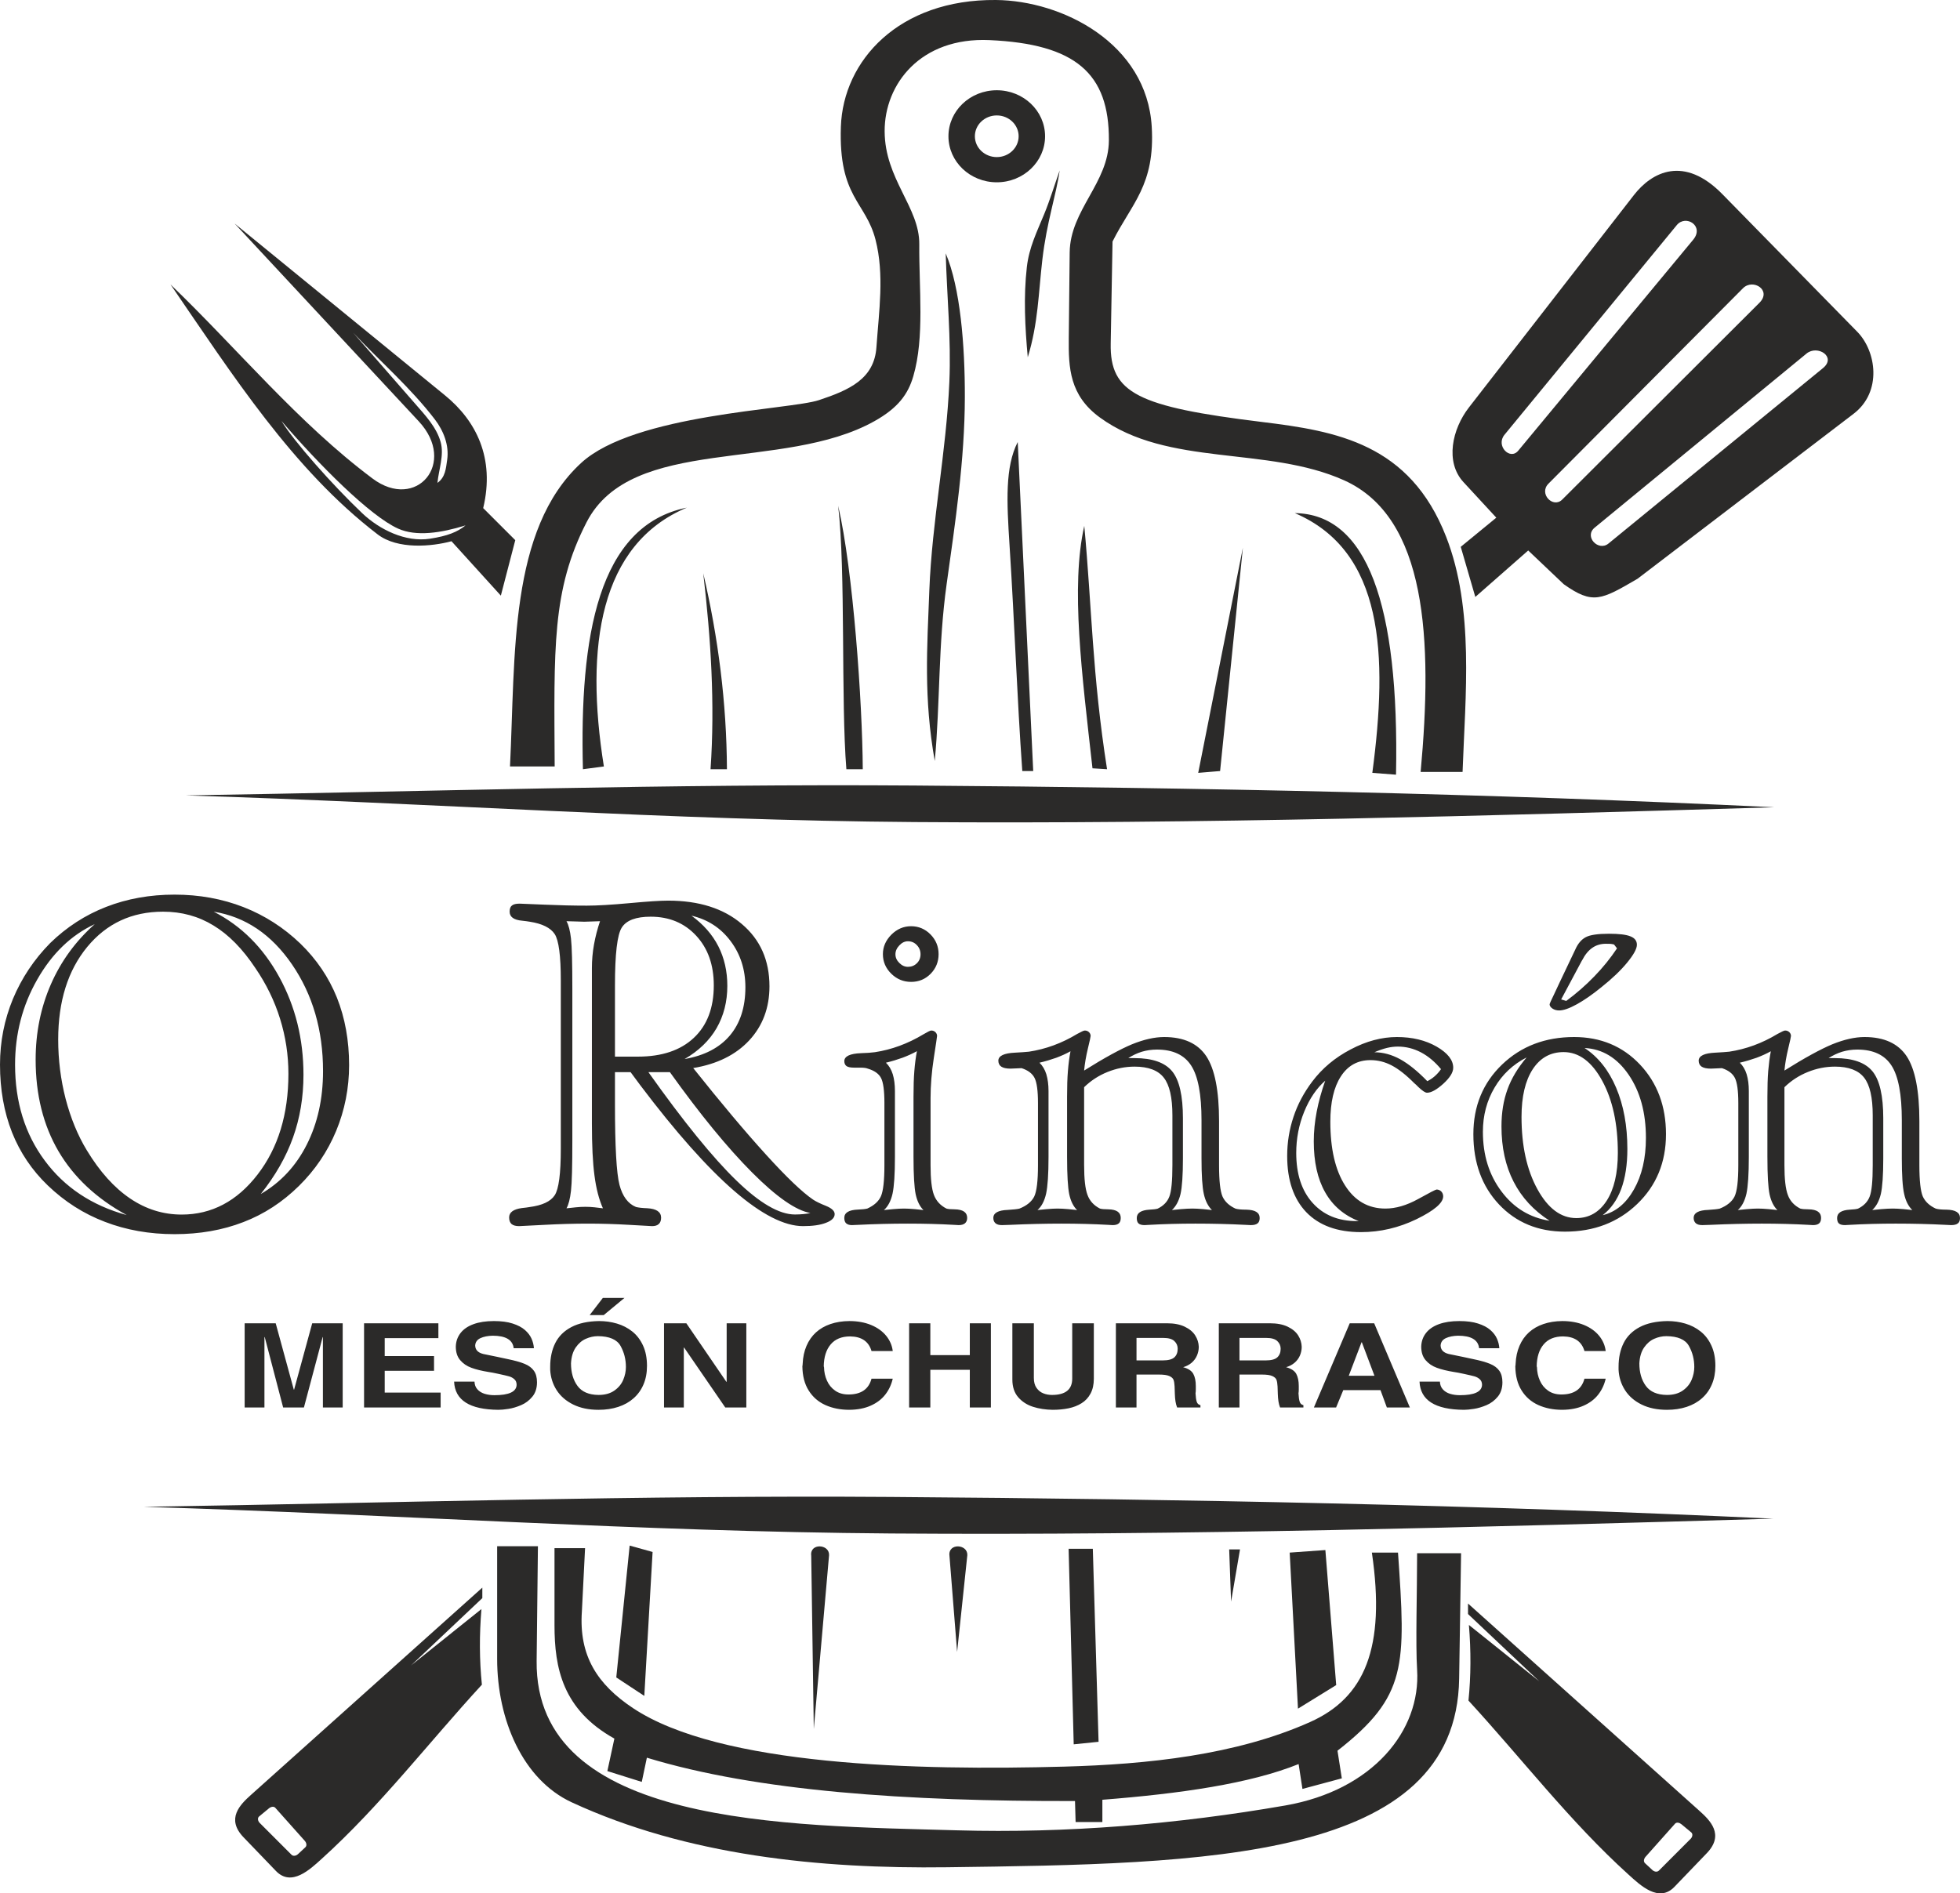 <?xml version="1.0" encoding="UTF-8"?>
<!DOCTYPE svg PUBLIC "-//W3C//DTD SVG 1.1//EN" "http://www.w3.org/Graphics/SVG/1.1/DTD/svg11.dtd">
<!-- Creator: CorelDRAW X8 -->
<svg xmlns="http://www.w3.org/2000/svg" xml:space="preserve" width="107.346mm" height="103.717mm" version="1.1" style="shape-rendering:geometricPrecision; text-rendering:geometricPrecision; image-rendering:optimizeQuality; fill-rule:evenodd; clip-rule:evenodd"
viewBox="0 0 77344 74730"
 xmlns:xlink="http://www.w3.org/1999/xlink">
 <defs>
  <style type="text/css">
   <![CDATA[
    .fil0 {fill:#2B2A29}
   ]]>
  </style>
 </defs>
 <g id="Capa_x0020_1">
  <g id="_2724659313184">
   <g>
    <path class="fil0" d="M56060 30468l1655 0c108,-3034 467,-6419 -648,-9281 -1435,-3682 -4329,-4173 -7266,-4532 -4921,-602 -6006,-1141 -5971,-3094l72 -4028c752,-1503 1684,-2226 1547,-4532 -196,-3295 -3528,-4978 -6151,-5001 -3830,-33 -6027,2391 -6116,5001 -95,2796 979,2948 1367,4460 355,1381 135,2821 36,4244 -86,1249 -1066,1688 -2266,2087 -1160,386 -7284,543 -9388,2482 -2853,2627 -2590,7590 -2806,11978l1763 0c-24,-4664 -117,-6964 1259,-9640 1779,-3462 7753,-1965 11366,-3993 927,-520 1321,-1062 1527,-1769 450,-1542 221,-3469 236,-5209 13,-1461 -1361,-2570 -1367,-4461 -6,-1861 1418,-3719 4137,-3597 3401,153 4727,1318 4712,3957 -9,1680 -1529,2745 -1547,4424l-36 3382c-12,1179 34,2260 1223,3129 2694,1967 6598,1116 9641,2482 3268,1468 3503,6294 3021,11511zm-16726 -26906l0 0c1052,0 1906,813 1906,1816 0,1003 -854,1817 -1906,1817 -1054,0 -1907,-814 -1907,-1817 0,-1003 853,-1816 1907,-1816zm0 994l0 0c476,0 863,368 863,822 0,454 -387,822 -863,822 -477,0 -864,-368 -864,-822 0,-454 387,-822 864,-822zm-15504 25696l0 0 -827 108c-134,-5219 587,-9616 4100,-10324 -3437,1442 -4032,5477 -3273,10216zm3921 -7626l0 0c590,2532 921,5106 935,7734l-647 0c178,-2578 13,-5156 -288,-7734zm5324 -2662l0 0c589,2532 957,7768 971,10396l-647 0c-218,-2686 -23,-7818 -324,-10396zm4244 -9964l0 0c576,1355 760,3629 755,5684 -5,2464 -377,4933 -719,7374 -336,2400 -252,4652 -468,6978 -443,-2494 -301,-4485 -215,-6726 106,-2754 672,-5484 791,-8238 73,-1689 -96,-3381 -144,-5072zm4497 -3273l0 0c-139,983 -509,2020 -684,3525 -155,1334 -163,2506 -575,3849 -108,-1175 -171,-2389 -36,-3561 88,-773 387,-1367 683,-2087 232,-564 408,-1151 612,-1726zm-1655 10719l0 0 611 12986c-143,0 -287,0 -431,0 -207,-2901 -304,-5810 -504,-8921 -110,-1710 -180,-3081 324,-4065zm2626 3310l0 0c300,3201 312,5863 899,9604l-575 -36c-420,-3751 -865,-7163 -324,-9568zm6259 863l0 0 -899 8813 -864 72 1763 -8885zm2050 -1367l0 0c2839,37 4127,3572 3993,10324l-935 -72c620,-4676 454,-8748 -3058,-10252z"/>
    <path class="fil0" d="M58218 23561l-575 -1978 1403 -1151 -1295 -1403c-734,-795 -448,-2095 216,-2949l6510 -8382c714,-918 1982,-1573 3489,-36l5324 5432c756,771 988,2373 -144,3237l-8525 6511c-1438,839 -1762,1031 -2914,216l-1402 -1331 -2087 1834zm1693 -5772l0 0 6905 -8328c450,-544 -293,-1008 -648,-576l-6798 8274c-357,433 215,1022 541,630zm1736 1929l0 0 7782 -7767c500,-498 -254,-971 -648,-575l-7675 7712c-396,398 180,990 541,630zm1824 1736l0 0 8466 -6925c546,-446 -216,-930 -648,-575l-8360 6870c-433,357 148,953 542,630z"/>
    <path class="fil0" d="M20333 21320l-569 2189 -1948 -2147c-772,209 -2120,338 -2914,-270 -3343,-2560 -5722,-6292 -8175,-9866 2659,2554 5024,5454 7976,7663 1729,1293 3349,-618 1820,-2261l-7265 -7805 8302 6782c1219,995 1981,2465 1507,4450l1266 1265zm-6398 -8189l0 0 2445 2801c400,458 849,934 1010,1521 141,514 -76,1075 -128,1606 315,-224 334,-571 384,-910 84,-573 -143,-1147 -484,-1592 -953,-1245 -2151,-2284 -3227,-3426zm4436 7606l0 0c-981,303 -1945,447 -2659,128 -1112,-498 -3126,-2525 -4606,-4251 491,809 2016,2529 3184,3639 686,652 1713,1157 2673,1010 699,-108 1089,-266 1408,-526z"/>
    <path class="fil0" d="M7328 31394c9636,-156 19116,-461 28753,-390 11264,84 22637,312 33936,858 -11312,338 -22780,667 -33936,584 -9744,-72 -19013,-753 -28753,-1052z"/>
    <path class="fil0" d="M5668 59473c9885,-156 19609,-462 29494,-390 11555,84 23220,312 34811,857 -11604,338 -23367,668 -34811,585 -9995,-73 -19503,-754 -29494,-1052z"/>
    <path class="fil0" d="M19033 63076l0 -414 -9129 8180c-422,378 -999,941 -294,1674l1278 1329c615,640 1348,-64 1811,-483 2307,-2086 4211,-4579 6317,-6869 -100,-971 -102,-1967 -18,-2985l-2778 2226 2813 -2658zm-8168 8278l0 0 1162 1303c66,74 93,188 21,255l-292 271c-72,67 -185,91 -254,21l-1255 -1256c-70,-70 -98,-191 -21,-255l385 -318c76,-63 189,-94 254,-21z"/>
    <path class="fil0" d="M57930 63704l0 -414 9129 8180c422,377 999,940 294,1673l-1277 1329c-615,640 -1349,-64 -1812,-483 -2307,-2086 -4211,-4579 -6316,-6868 99,-972 101,-1968 17,-2986l2778 2226 -2813 -2657zm8168 8277l0 0 -1161 1304c-66,74 -94,187 -22,254l292 271c72,67 185,91 255,21l1254 -1256c70,-70 98,-191 21,-254l-385 -319c-76,-63 -188,-94 -254,-21z"/>
    <path class="fil0" d="M21227 61028l-1609 0 0 4450c0,2402 1013,4764 2941,5657 4546,2105 9799,2630 14808,2564 10207,-133 20104,-250 20213,-7441l76 -4953 -1735 0c0,1533 -64,3586 0,4601 151,2388 -1735,4751 -5204,5355 -4245,738 -8640,1103 -12948,980 -6754,-192 -16665,-163 -16593,-6688l51 -4525z"/>
    <path class="fil0" d="M23087 61104l-1206 0 0 3042c0,1686 318,3335 2363,4475l-277 1282 1358 427 201 -955c4348,1325 10266,1726 16895,1710l24 829 1056 0 0 -879c3068,-241 5817,-632 7744,-1409l151 981 1554 -417 -171 -1091c2757,-2154 2698,-3353 2388,-7819l-1031 0c553,3771 -290,5727 -2438,6687 -2923,1307 -6437,1671 -9705,1760 -5759,158 -13586,-22 -17020,-2313 -1389,-926 -2137,-2050 -2011,-3821l125 -2489z"/>
    <polygon class="fil0" points="25752,61255 24847,61003 24319,66207 25425,66936 "/>
    <path class="fil0" d="M32716 61380c17,-444 -771,-486 -704,25l101 6838 603 -6863z"/>
    <path class="fil0" d="M38172 61380c17,-444 -771,-486 -705,25l302 3797 403 -3822z"/>
    <polygon class="fil0" points="43124,61129 42169,61129 42370,68847 43351,68747 "/>
    <polygon class="fil0" points="52301,61179 50893,61280 51220,67439 52728,66509 "/>
    <polygon class="fil0" points="48932,61154 48505,61154 48580,63215 "/>
    <path class="fil0" d="M9654 55552l0 -3323 1225 0 715 2620 11 0 715 -2620 1203 0 0 3323 -781 0 0 -2782 -11 8 -738 2774 -820 0 -727 -2782 -11 8 0 2774 -781 0zm4712 0l0 0 0 -3323 2933 0 0 587 -2118 0 0 707 1946 0 0 582 -1946 0 0 860 2207 0 0 587 -3022 0zm3553 -1021l0 0 805 0c4,123 42,225 115,305 72,81 167,140 283,176 118,36 247,55 388,55 575,0 867,-136 876,-408 0,-94 -29,-168 -89,-221 -60,-55 -131,-92 -211,-115 -79,-22 -220,-55 -420,-98 -165,-36 -292,-61 -383,-73 -271,-44 -498,-99 -682,-167 -184,-67 -331,-169 -445,-304 -114,-135 -170,-313 -170,-532 6,-204 68,-381 186,-534 117,-152 287,-269 511,-351 223,-82 492,-123 805,-123 292,0 540,32 742,98 203,65 365,150 484,255 120,105 207,220 262,345 54,125 85,249 92,374l-798 0c-36,-329 -313,-494 -832,-494 -190,5 -350,37 -478,95 -129,60 -198,154 -209,284 0,174 105,288 317,342 200,41 390,80 565,116 177,36 305,63 387,83 291,59 519,123 682,191 164,67 286,159 367,275 81,114 121,265 121,453 0,229 -61,419 -183,567 -122,148 -269,260 -445,335 -175,73 -341,124 -499,147 -157,25 -289,37 -397,37 -1134,-9 -1716,-381 -1747,-1113zm3792 -467l0 0 0 -120c0,-356 67,-668 201,-936 134,-267 345,-477 634,-629 288,-152 653,-231 1094,-238 246,0 481,33 707,100 224,66 425,170 604,312 178,142 319,327 424,555 104,227 156,495 156,803 0,270 -45,513 -136,727 -90,215 -221,398 -390,548 -169,151 -371,265 -607,342 -236,78 -495,116 -780,116 -383,0 -717,-70 -999,-209 -283,-140 -501,-329 -655,-569 -153,-240 -237,-507 -253,-802zm821 -254l0 0c0,359 85,656 256,890 170,233 447,353 829,357 255,0 462,-57 625,-171 163,-114 280,-256 351,-424 71,-169 106,-339 106,-509 0,-300 -70,-576 -211,-830 -141,-253 -439,-382 -892,-386 -163,0 -321,35 -478,104 -156,68 -290,184 -401,345 -109,160 -171,368 -185,624zm2112 -2584l0 0 -820 679 -555 0 521 -679 854 0zm1559 4326l0 0 0 -3323 881 0 1580 2311 11 0 0 -2311 776 0 0 3323 -831 0 -1625 -2366 -11 0 0 2366 -781 0zm5471 -1724l0 0c11,-263 62,-500 152,-709 90,-209 214,-386 372,-530 159,-144 349,-254 572,-330 224,-76 471,-116 745,-118 322,0 609,52 859,155 250,104 448,246 595,426 147,181 233,381 260,602l-838 0c-111,-378 -392,-571 -843,-577 -334,0 -590,104 -767,314 -178,209 -270,501 -275,872 7,7 11,17 11,29 4,190 42,366 115,529 72,164 180,296 324,397 143,101 319,151 526,151 497,0 799,-208 909,-624l838 0c-54,236 -152,446 -296,630 -143,184 -335,329 -574,435 -239,107 -520,161 -844,164 -352,0 -667,-63 -945,-188 -278,-126 -498,-317 -659,-575 -162,-257 -244,-576 -248,-956 7,-28 11,-60 11,-97zm4201 1724l0 0 0 -3323 837 0 0 1257 1558 0 0 -1257 832 0 0 3323 -832 0 0 -1488 -1558 0 0 1488 -837 0zm4074 -1100l0 0 0 -2223 848 0 0 2158c0,161 35,292 106,393 72,101 160,172 268,214 108,43 222,63 341,63 532,0 799,-214 799,-643l0 -2185 853 0 0 2185c0,232 -43,428 -130,589 -86,162 -204,289 -354,381 -148,93 -319,160 -513,200 -193,40 -402,60 -628,60 -279,-4 -538,-43 -775,-119 -239,-76 -433,-203 -586,-379 -152,-177 -229,-408 -229,-694zm4085 1100l0 0 0 -3323 2023 0c274,0 504,44 691,133 187,89 326,203 415,344 90,141 137,292 142,452 0,121 -25,236 -72,345 -47,109 -117,203 -210,284 -94,79 -204,138 -335,175 203,55 337,143 402,265 66,122 98,281 98,475l0 138c0,65 -3,116 -11,153 8,146 23,257 47,332 24,75 73,119 147,135l0 92 -920 0c-30,-72 -51,-153 -65,-243 -14,-91 -22,-188 -25,-292 -3,-103 -6,-202 -10,-297 -6,-112 -19,-199 -42,-260 -24,-61 -79,-110 -166,-149 -87,-39 -223,-58 -407,-58l-888 0 0 1299 -814 0zm814 -1858l0 0 1036 0c218,0 372,-41 459,-122 87,-81 130,-194 130,-339 0,-118 -43,-218 -131,-302 -88,-83 -232,-124 -435,-124l-1059 0 0 887zm3248 1858l0 0 0 -3323 2024 0c273,0 504,44 691,133 187,89 325,203 415,344 89,141 136,292 141,452 0,121 -24,236 -71,345 -47,109 -117,203 -211,284 -93,79 -204,138 -334,175 202,55 336,143 402,265 65,122 98,281 98,475l0 138c0,65 -4,116 -11,153 7,146 23,257 47,332 24,75 73,119 147,135l0 92 -921 0c-29,-72 -50,-153 -64,-243 -14,-91 -22,-188 -25,-292 -3,-103 -7,-202 -10,-297 -6,-112 -20,-199 -43,-260 -23,-61 -78,-110 -165,-149 -87,-39 -223,-58 -407,-58l-888 0 0 1299 -815 0zm815 -1858l0 0 1036 0c218,0 372,-41 458,-122 87,-81 131,-194 131,-339 0,-118 -44,-218 -132,-302 -88,-83 -231,-124 -434,-124l-1059 0 0 887zm2937 1858l0 0 1414 -3323 965 0 1408 3323 -908 0 -251 -684 -1469 0 -283 684 -876 0zm1880 -2574l0 0 -504 1322 1014 0 -498 -1322 -12 0zm2288 1553l0 0 805 0c4,123 42,225 115,305 72,81 167,140 283,176 118,36 247,55 388,55 575,0 867,-136 876,-408 0,-94 -30,-168 -89,-221 -60,-55 -131,-92 -211,-115 -80,-22 -220,-55 -420,-98 -165,-36 -292,-61 -383,-73 -270,-44 -498,-99 -682,-167 -184,-67 -332,-169 -445,-304 -114,-135 -170,-313 -170,-532 6,-204 68,-381 186,-534 117,-152 287,-269 510,-351 224,-82 493,-123 806,-123 292,0 540,32 742,98 203,65 365,150 484,255 120,105 207,220 262,345 54,125 85,249 92,374l-798 0c-36,-329 -313,-494 -832,-494 -190,5 -350,37 -478,95 -129,60 -198,154 -209,284 0,174 105,288 317,342 200,41 390,80 565,116 177,36 305,63 387,83 292,59 519,123 682,191 164,67 286,159 367,275 81,114 121,265 121,453 0,229 -61,419 -183,567 -122,148 -270,260 -445,335 -175,73 -341,124 -499,147 -157,25 -289,37 -397,37 -1134,-9 -1716,-381 -1747,-1113zm3792 -703l0 0c11,-263 62,-500 153,-709 89,-209 213,-386 371,-530 159,-144 349,-254 572,-330 224,-76 471,-116 745,-118 322,0 608,52 859,155 250,104 448,246 595,426 147,181 233,381 260,602l-838 0c-111,-378 -392,-571 -843,-577 -334,0 -590,104 -767,314 -178,209 -270,501 -275,872 7,7 11,17 11,29 4,190 42,366 115,529 72,164 180,296 324,397 143,101 318,151 526,151 497,0 799,-208 909,-624l838 0c-54,236 -152,446 -296,630 -143,184 -335,329 -574,435 -239,107 -520,161 -844,164 -353,0 -667,-63 -945,-188 -278,-126 -498,-317 -659,-575 -162,-257 -244,-576 -248,-956 7,-28 11,-60 11,-97zm4063 236l0 0 0 -120c0,-356 66,-668 200,-936 134,-267 346,-477 634,-629 288,-152 654,-231 1095,-238 246,0 480,33 706,100 224,66 426,170 604,312 178,142 320,327 424,555 105,227 157,495 157,803 0,270 -46,513 -137,727 -90,215 -220,398 -390,548 -168,151 -371,265 -606,342 -236,78 -495,116 -780,116 -383,0 -717,-70 -1000,-209 -283,-140 -501,-329 -654,-569 -153,-240 -238,-507 -253,-802zm820 -254l0 0c0,359 85,656 256,890 171,233 448,353 830,357 254,0 462,-57 625,-171 163,-114 280,-256 351,-424 71,-169 106,-339 106,-509 0,-300 -70,-576 -212,-830 -141,-253 -438,-382 -891,-386 -163,0 -322,35 -478,104 -156,68 -290,184 -401,345 -110,160 -172,368 -186,624z"/>
    <path class="fil0" d="M10289 47127c789,-459 1393,-1109 1818,-1953 426,-844 640,-1811 640,-2900 0,-1616 -409,-3019 -1224,-4209 -814,-1188 -1844,-1881 -3091,-2082 1086,554 1947,1412 2587,2577 636,1161 956,2447 956,3859 0,884 -138,1709 -412,2475 -274,768 -699,1511 -1274,2233zm-5288 831l0 0c-1191,-650 -2088,-1491 -2692,-2517 -603,-1029 -903,-2237 -903,-3619 0,-1065 201,-2055 600,-2969 399,-914 976,-1705 1732,-2378 -931,432 -1686,1161 -2270,2187 -584,1023 -874,2144 -874,3361 0,1468 389,2732 1171,3784 779,1053 1857,1772 3236,2151zm2168 -20l0 0c-730,0 -1409,-211 -2036,-636 -630,-426 -1197,-1059 -1705,-1897 -363,-597 -640,-1277 -838,-2032 -195,-759 -294,-1541 -294,-2346 0,-1508 383,-2725 1145,-3652 765,-927 1761,-1392 2992,-1392 736,0 1399,181 1996,548 597,362 1145,920 1646,1675 432,631 759,1300 977,2006 220,706 329,1429 329,2168 0,1600 -405,2926 -1217,3978 -811,1052 -1811,1580 -2995,1580zm-281 773l0 0c-993,0 -1907,-162 -2748,-486 -841,-319 -1593,-801 -2256,-1438 -624,-600 -1095,-1300 -1412,-2098 -313,-798 -472,-1689 -472,-2669 0,-910 172,-1775 511,-2596 344,-822 832,-1554 1468,-2201 647,-630 1383,-1108 2207,-1428 828,-323 1729,-485 2702,-485 973,0 1881,165 2719,492 841,329 1590,811 2246,1441 640,621 1119,1330 1442,2131 320,805 481,1693 481,2666 0,907 -171,1775 -511,2596 -343,822 -831,1544 -1468,2171 -647,637 -1376,1115 -2194,1428 -818,317 -1722,476 -2715,476zm20127 -6912l0 0c782,-135 1376,-445 1785,-927 409,-485 614,-1118 614,-1907 0,-696 -195,-1303 -584,-1821 -390,-521 -904,-854 -1544,-1003 472,343 825,746 1062,1211 234,462 353,983 353,1557 0,624 -142,1181 -425,1673 -284,488 -703,894 -1261,1217zm-2748 -95l0 0 0 -2811c0,-1241 89,-2003 271,-2286 181,-284 561,-426 1138,-426 736,0 1333,251 1795,749 465,501 696,1154 696,1963 0,887 -264,1580 -789,2071 -524,492 -1260,740 -2204,740l-907 0zm2168 613l0 0 -848 0c1386,1953 2543,3378 3467,4272 924,898 1696,1346 2316,1346 115,0 228,-6 333,-16 106,-10 198,-23 277,-43 -567,-96 -1336,-630 -2302,-1600 -967,-970 -2049,-2290 -3243,-3959zm-2168 0l0 0 0 1267c0,1663 60,2725 178,3180 119,455 337,746 650,874 103,27 251,43 446,50 359,20 541,142 547,366 0,115 -29,201 -92,257 -59,56 -149,83 -264,83 -33,0 -330,-17 -894,-50 -564,-33 -1108,-49 -1636,-49 -548,0 -1125,16 -1729,49 -607,33 -934,50 -986,50 -136,0 -235,-27 -301,-83 -62,-56 -95,-142 -95,-260 0,-201 168,-324 501,-370 129,-13 231,-26 300,-39 502,-66 835,-218 997,-466 161,-244 241,-854 241,-1834l0 -6644c0,-973 -80,-1583 -241,-1831 -162,-247 -492,-412 -987,-488 -75,-13 -178,-27 -300,-40 -326,-29 -491,-148 -491,-356 0,-116 29,-198 92,-244 59,-50 162,-73 303,-73 60,0 383,13 977,40 594,26 1151,39 1672,39 406,0 967,-33 1680,-98 716,-67 1227,-100 1527,-100 1218,0 2191,307 2913,924 726,614 1089,1432 1089,2458 0,848 -267,1560 -799,2134 -531,571 -1270,937 -2210,1092 1115,1399 2075,2541 2883,3428 806,887 1422,1475 1848,1765 109,73 277,155 508,247 228,93 343,202 343,324 0,141 -112,257 -340,343 -224,89 -528,132 -907,132 -1481,0 -3622,-1851 -6420,-5556 -168,-231 -297,-406 -386,-521l-617 0zm-910 2029l0 0 0 -6140c0,-303 26,-610 82,-923 56,-314 136,-620 238,-924 -60,0 -155,3 -294,10 -138,7 -247,10 -327,10 -69,0 -184,-3 -342,-10 -156,-7 -278,-10 -360,-10 82,142 142,370 178,686 36,317 53,980 53,1990l0 5987c0,1000 -17,1660 -53,1976 -36,320 -96,551 -178,693 122,-13 247,-26 376,-40 129,-13 251,-19 366,-19 122,0 244,6 363,19 119,14 231,27 333,40 -155,-350 -267,-778 -333,-1290 -69,-514 -102,-1197 -102,-2055zm11483 -6687l0 0c0,-290 113,-544 334,-769 224,-221 481,-333 778,-333 297,0 554,109 766,323 214,218 320,479 320,779 0,303 -106,564 -314,775 -211,215 -468,320 -772,320 -304,0 -564,-109 -782,-323 -221,-218 -330,-475 -330,-772zm495 6l0 0c0,129 53,245 155,343 102,103 215,152 337,152 139,0 257,-46 353,-141 96,-93 145,-212 145,-354 0,-141 -49,-263 -145,-362 -96,-103 -214,-152 -353,-152 -122,0 -235,53 -337,162 -102,105 -155,224 -155,352zm-435 5873l0 0c0,-495 -46,-825 -135,-993 -89,-169 -264,-291 -522,-367 -33,-13 -72,-23 -115,-29 -46,-7 -109,-10 -195,-10l-221 0c-148,0 -251,-20 -310,-63 -56,-43 -85,-109 -85,-198 6,-188 224,-293 656,-310 228,-6 409,-20 551,-39 656,-99 1299,-334 1923,-710 162,-95 261,-145 300,-145 63,0 119,20 165,63 43,43 66,92 66,152 0,23 -43,313 -129,870 -85,555 -128,1083 -128,1587l0 2646c0,541 43,930 132,1168 89,237 254,419 495,541 62,20 171,30 326,30 327,6 492,119 492,339 0,93 -30,162 -86,212 -59,49 -142,72 -251,72 -19,0 -79,-3 -175,-10 -580,-33 -1187,-49 -1827,-49 -650,0 -1306,16 -1970,49 -135,7 -214,10 -240,10 -96,0 -172,-23 -225,-69 -49,-43 -75,-116 -75,-215 0,-207 181,-316 540,-329 165,-7 291,-20 367,-40 270,-122 452,-287 541,-492 89,-207 135,-613 135,-1217l0 -2454zm1148 2124l0 0 0 -2375c0,-399 10,-739 33,-1019 23,-281 56,-542 102,-779 -175,96 -363,182 -564,257 -204,73 -422,142 -660,198 122,116 211,267 271,456 56,184 85,409 85,666l0 2596c0,683 -32,1168 -95,1455 -66,287 -178,502 -340,643 59,-6 178,-19 356,-36 182,-16 324,-23 436,-23 109,0 251,7 432,23 178,17 294,30 337,36 -146,-141 -248,-350 -307,-620 -56,-270 -86,-762 -86,-1478zm11365 59l0 0 0 -1507c0,-1016 -135,-1735 -406,-2154 -271,-423 -722,-634 -1353,-634 -211,0 -412,30 -600,86 -184,59 -363,142 -531,251l250 0c703,0 1198,175 1482,521 284,346 425,967 425,1854l0 1583c0,664 -33,1132 -95,1406 -66,274 -178,485 -340,633 53,-6 168,-19 353,-36 181,-16 337,-23 459,-23 108,0 254,7 432,23 181,17 293,30 336,36 -151,-148 -260,-359 -320,-633 -62,-274 -92,-742 -92,-1406zm-5305 -59l0 0 0 -2375c0,-396 10,-736 33,-1016 23,-281 56,-538 102,-779 -174,99 -363,182 -564,258 -204,72 -422,138 -660,194 122,119 212,267 271,456 56,188 86,409 86,666l0 2596c0,683 -33,1168 -96,1455 -66,287 -178,502 -340,643 60,-6 178,-19 356,-36 182,-16 327,-23 436,-23 109,0 254,7 432,23 182,17 294,30 340,36 -148,-141 -251,-350 -310,-620 -56,-270 -86,-762 -86,-1478zm673 330l0 0c0,541 43,930 132,1168 86,237 251,419 492,541 66,20 175,30 329,30 327,6 492,119 492,339 0,99 -26,172 -76,215 -53,46 -132,69 -244,69 -20,0 -76,-3 -172,-10 -593,-33 -1210,-49 -1847,-49 -633,0 -1310,16 -2032,49 -165,7 -274,10 -317,10 -112,0 -195,-23 -254,-72 -56,-50 -86,-119 -86,-208 0,-201 192,-307 571,-320 214,-13 366,-30 455,-50 291,-115 485,-274 588,-478 98,-205 148,-614 148,-1234l0 -2454c0,-489 -46,-819 -135,-993 -89,-175 -261,-304 -512,-386 -52,0 -125,3 -221,10 -99,6 -168,9 -214,9 -165,0 -287,-26 -366,-79 -76,-49 -116,-132 -116,-240 7,-188 225,-291 657,-311 237,-13 422,-26 551,-39 656,-99 1293,-330 1903,-700 162,-89 261,-135 300,-135 63,0 119,20 165,63 43,43 66,92 66,152 0,29 -36,198 -109,498 -72,300 -122,590 -148,867 799,-501 1432,-847 1894,-1039 465,-188 887,-284 1266,-284 772,0 1327,254 1663,759 333,505 502,1359 502,2564l0 1738c0,614 46,1023 135,1231 92,204 264,366 515,481 92,27 231,40 419,40 356,7 534,115 534,330 0,95 -26,168 -82,211 -57,46 -142,69 -268,69 -23,0 -95,-3 -211,-10 -646,-33 -1303,-49 -1976,-49 -630,0 -1237,16 -1818,49 -105,7 -165,10 -185,10 -108,0 -187,-20 -237,-63 -50,-42 -73,-115 -73,-217 0,-201 169,-310 505,-330 149,-7 254,-20 320,-40 225,-109 380,-267 459,-472 82,-207 122,-620 122,-1240l0 -1970c0,-702 -112,-1197 -340,-1487 -224,-290 -610,-436 -1152,-436 -362,0 -718,70 -1068,211 -353,142 -660,344 -924,601l0 3081zm10837 2204l0 0c-587,-231 -1029,-610 -1326,-1138 -300,-528 -449,-1198 -449,-2009 0,-386 40,-779 116,-1175 76,-396 188,-801 336,-1220 -339,297 -616,702 -828,1220 -211,518 -316,1062 -316,1630 0,834 214,1494 646,1973 429,478 1010,719 1742,719l79 0zm86 435l0 0c-934,0 -1653,-264 -2158,-788 -501,-525 -752,-1264 -752,-2217 0,-535 83,-1046 248,-1541 161,-491 409,-956 739,-1395 392,-521 897,-947 1517,-1270 617,-327 1228,-489 1825,-489 607,0 1128,126 1567,377 438,254 656,531 656,834 0,185 -132,396 -393,634 -260,234 -475,353 -640,353 -72,0 -187,-76 -349,-231 -56,-60 -109,-109 -155,-146 -320,-323 -617,-557 -888,-699 -270,-142 -551,-211 -841,-211 -501,0 -891,214 -1168,643 -277,426 -415,1023 -415,1788 0,1069 194,1907 580,2514 386,610 917,914 1594,914 406,0 834,-125 1290,-376 451,-251 696,-376 729,-376 69,0 132,26 184,76 50,52 76,119 76,194 0,258 -350,558 -1052,901 -703,340 -1435,511 -2194,511zm531 -7099l0 0c343,0 680,92 1016,274 333,184 693,475 1072,867 96,-46 192,-108 288,-191 98,-86 181,-178 253,-284 -240,-290 -504,-511 -792,-663 -290,-151 -593,-227 -910,-227 -135,0 -277,16 -429,52 -152,37 -316,93 -498,172zm9010 6429l0 0c511,-121 920,-461 1233,-1016 314,-554 472,-1233 472,-2032 0,-999 -228,-1831 -683,-2497 -455,-663 -1032,-1016 -1738,-1052 537,353 953,877 1247,1570 293,693 442,1498 442,2415 0,620 -83,1148 -244,1583 -162,433 -406,779 -729,1029zm-2095 222l0 0c-630,-406 -1105,-921 -1422,-1544 -320,-624 -478,-1350 -478,-2181 0,-544 79,-1029 237,-1461 155,-432 409,-852 755,-1261 -534,274 -956,667 -1263,1188 -307,518 -462,1102 -462,1745 0,924 245,1709 733,2356 485,650 1121,1035 1900,1158zm1052 -106l0 0c-604,0 -1115,-379 -1534,-1141 -419,-762 -627,-1713 -627,-2857 0,-799 149,-1425 442,-1877 297,-452 703,-677 1218,-677 603,0 1112,376 1524,1132 412,755 617,1706 617,2847 0,805 -149,1435 -442,1890 -297,456 -696,683 -1198,683zm3540 -3312l0 0c0,1108 -379,2029 -1135,2755 -759,729 -1709,1092 -2850,1092 -1063,0 -1930,-360 -2606,-1076 -674,-719 -1010,-1643 -1010,-2771 0,-1105 376,-2022 1132,-2748 755,-723 1702,-1086 2843,-1086 1049,0 1917,363 2600,1086 683,726 1026,1643 1026,2748zm-4137 -5318l0 0 201 59c403,-297 772,-620 1109,-970 340,-349 636,-719 894,-1105l-116 -152c-49,-13 -99,-23 -145,-26 -43,-3 -105,-3 -181,-3 -403,0 -709,214 -931,646l-19 30 -812 1521zm561 -1976l0 0c102,-231 241,-393 412,-482 168,-89 475,-135 914,-135 393,0 673,33 844,102 172,66 258,178 258,333 0,159 -129,393 -383,703 -254,310 -593,634 -1019,973 -356,290 -680,515 -974,676 -293,162 -524,241 -692,241 -103,0 -191,-26 -264,-75 -76,-53 -112,-109 -112,-166 0,-26 59,-158 175,-395 89,-192 164,-350 221,-472l620 -1303zm12882 8250l0 0 0 -1507c0,-1016 -135,-1735 -405,-2154 -271,-423 -723,-634 -1353,-634 -211,0 -412,30 -600,86 -185,59 -363,142 -532,251l251 0c703,0 1198,175 1481,521 284,346 426,967 426,1854l0 1583c0,664 -33,1132 -96,1406 -66,274 -178,485 -339,633 52,-6 168,-19 353,-36 181,-16 336,-23 458,-23 109,0 254,7 432,23 182,17 294,30 337,36 -152,-148 -261,-359 -320,-633 -63,-274 -93,-742 -93,-1406zm-5304 -59l0 0 0 -2375c0,-396 10,-736 32,-1016 24,-281 57,-538 103,-779 -175,99 -363,182 -564,258 -205,72 -423,138 -660,194 122,119 211,267 270,456 57,188 86,409 86,666l0 2596c0,683 -33,1168 -95,1455 -67,287 -179,502 -340,643 59,-6 178,-19 356,-36 181,-16 327,-23 436,-23 109,0 254,7 432,23 181,17 293,30 339,36 -148,-141 -250,-350 -310,-620 -56,-270 -85,-762 -85,-1478zm672 330l0 0c0,541 44,930 133,1168 85,237 250,419 491,541 66,20 175,30 330,30 327,6 492,119 492,339 0,99 -27,172 -76,215 -53,46 -132,69 -244,69 -20,0 -76,-3 -172,-10 -594,-33 -1211,-49 -1847,-49 -634,0 -1310,16 -2032,49 -166,7 -274,10 -317,10 -112,0 -195,-23 -254,-72 -56,-50 -86,-119 -86,-208 0,-201 191,-307 571,-320 214,-13 366,-30 455,-50 290,-115 485,-274 587,-478 99,-205 149,-614 149,-1234l0 -2454c0,-489 -47,-819 -136,-993 -89,-175 -260,-304 -511,-386 -53,0 -125,3 -221,10 -99,6 -168,9 -215,9 -164,0 -287,-26 -366,-79 -75,-49 -115,-132 -115,-240 7,-188 224,-291 656,-311 238,-13 423,-26 551,-39 657,-99 1293,-330 1904,-700 161,-89 261,-135 300,-135 63,0 119,20 165,63 43,43 66,92 66,152 0,29 -36,198 -109,498 -73,300 -122,590 -149,867 799,-501 1432,-847 1894,-1039 466,-188 888,-284 1267,-284 772,0 1326,254 1663,759 333,505 501,1359 501,2564l0 1738c0,614 47,1023 135,1231 93,204 264,366 515,481 93,27 231,40 419,40 356,7 534,115 534,330 0,95 -26,168 -82,211 -56,46 -142,69 -267,69 -23,0 -96,-3 -211,-10 -647,-33 -1303,-49 -1976,-49 -630,0 -1237,16 -1818,49 -106,7 -165,10 -185,10 -109,0 -188,-20 -238,-63 -49,-42 -72,-115 -72,-217 0,-201 168,-310 505,-330 148,-7 254,-20 320,-40 224,-109 379,-267 458,-472 83,-207 122,-620 122,-1240l0 -1970c0,-702 -112,-1197 -339,-1487 -225,-290 -611,-436 -1152,-436 -363,0 -719,70 -1068,211 -354,142 -660,344 -925,601l0 3081z"/>
   </g>
  </g>
 </g>
</svg>

